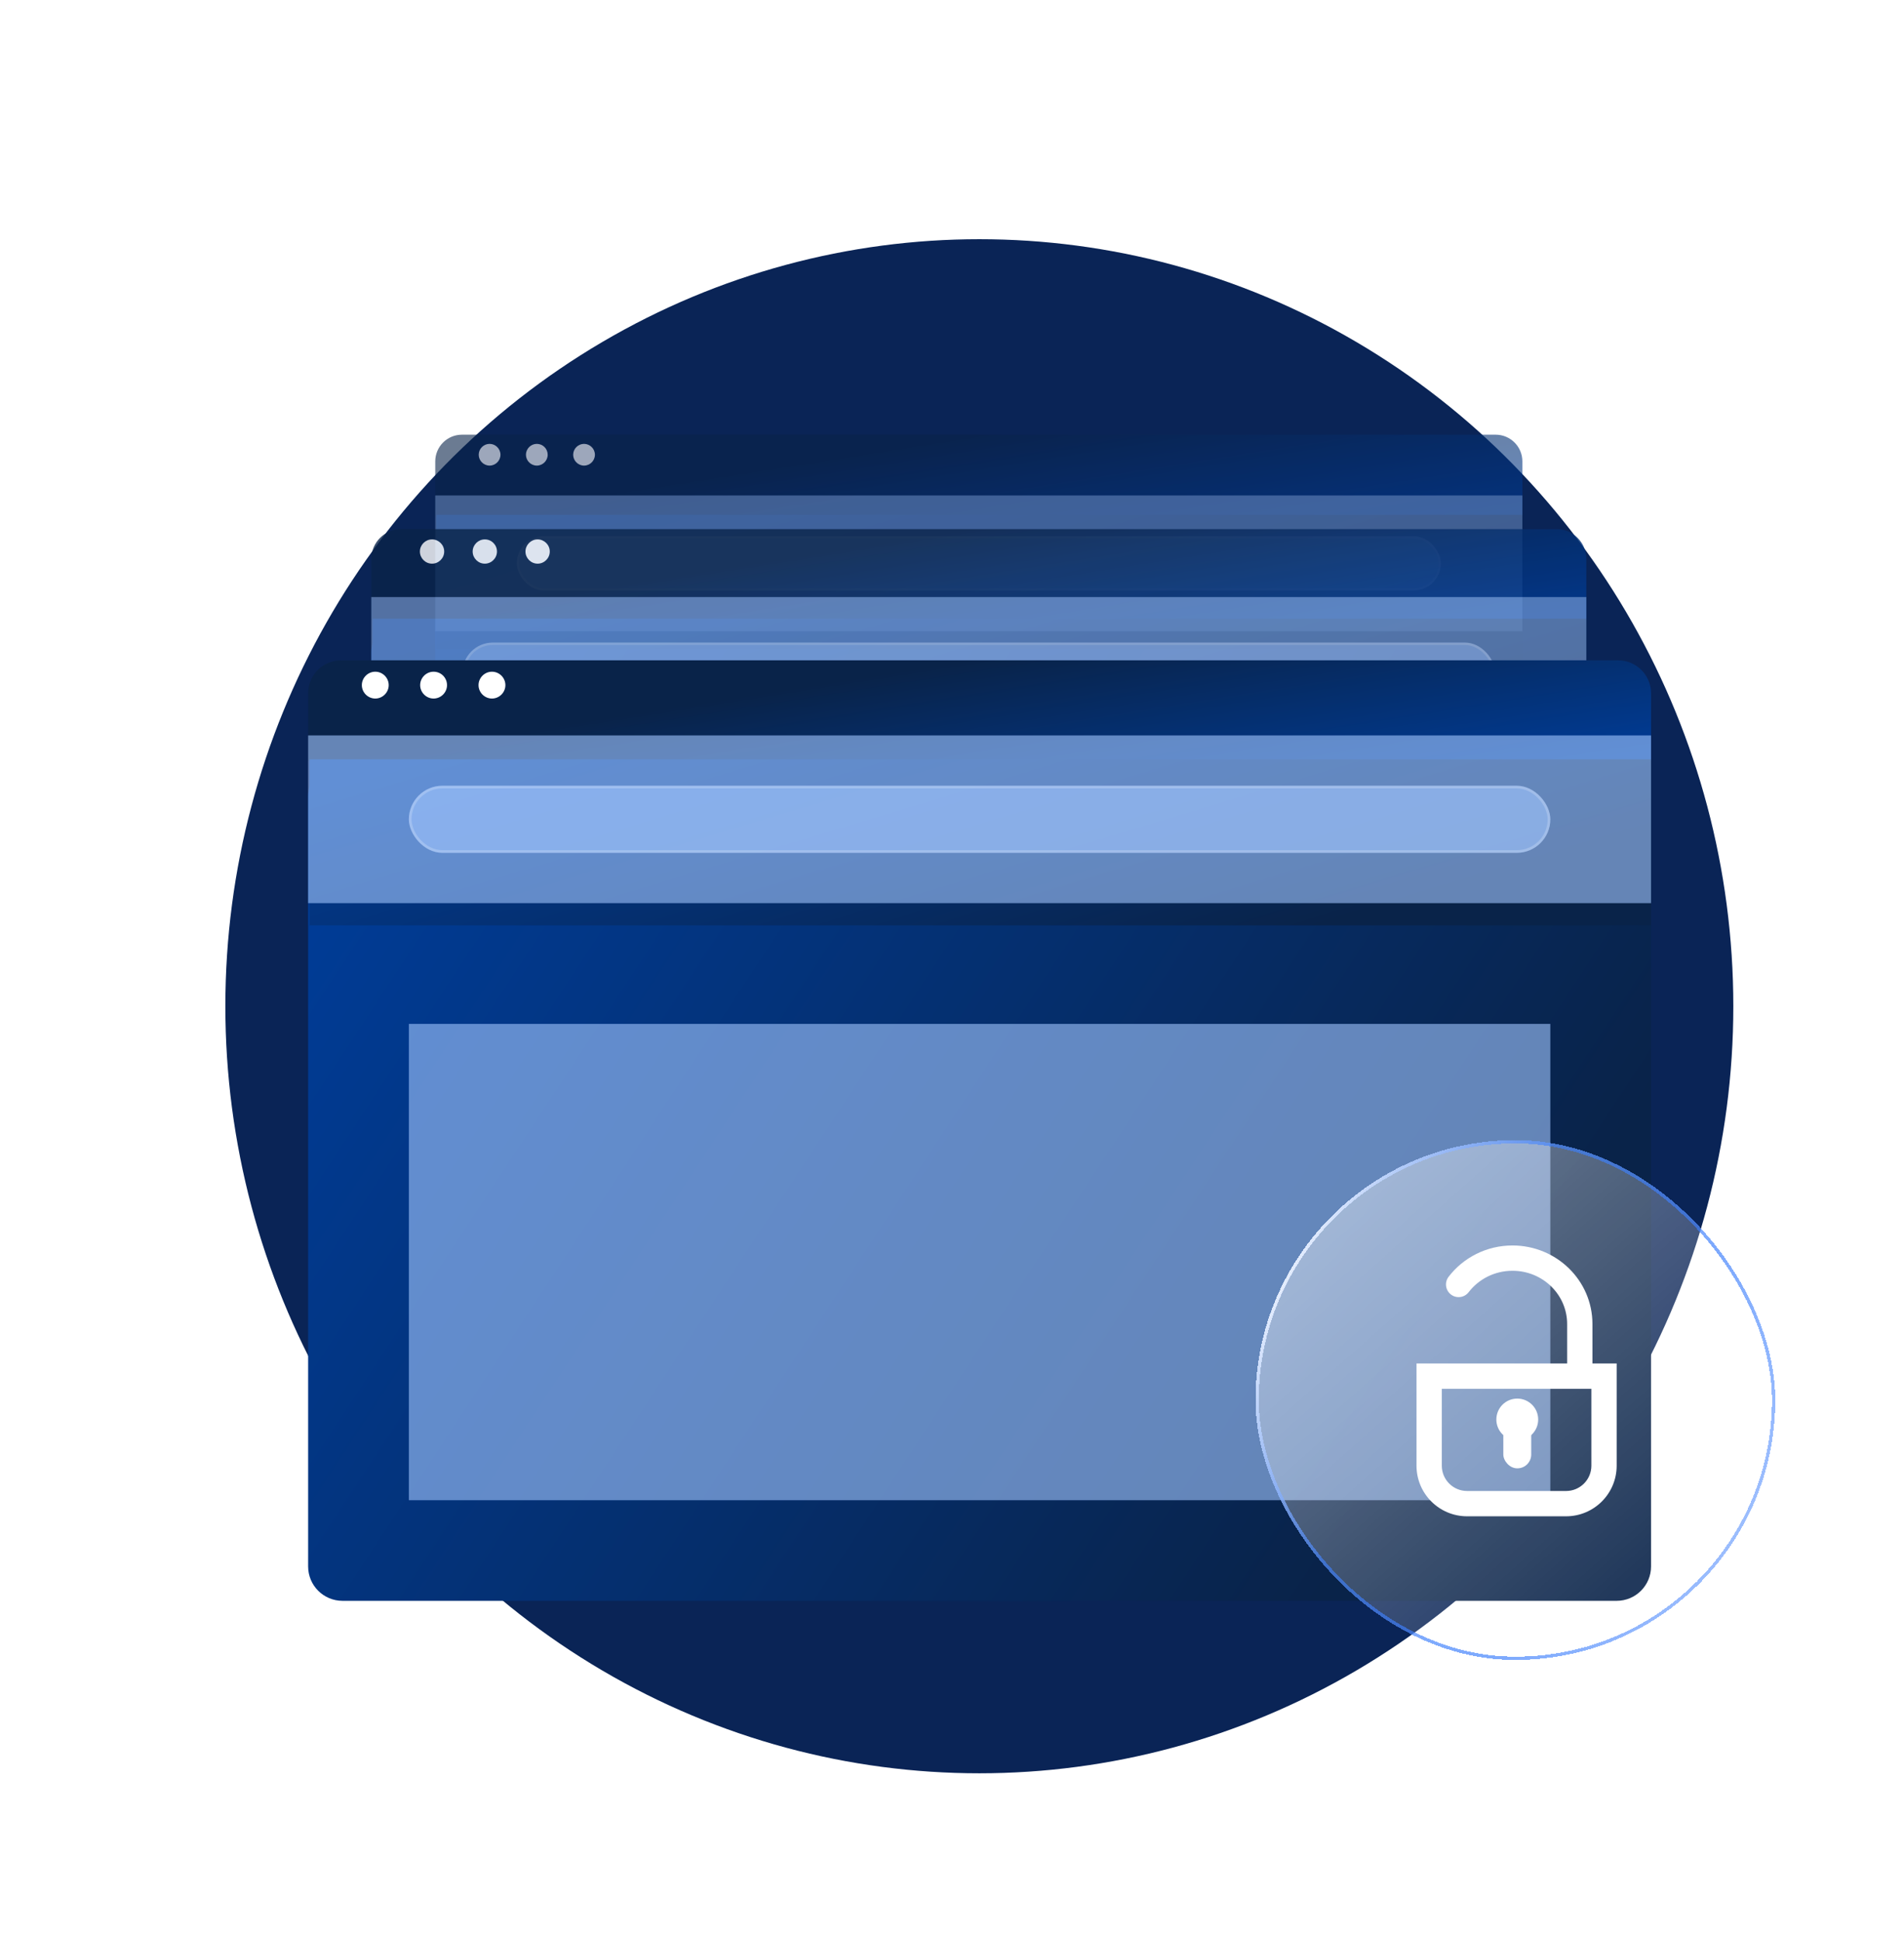 <svg width="414" height="422" viewBox="0 0 414 422" fill="none" xmlns="http://www.w3.org/2000/svg">
<ellipse cx="212.944" cy="218.746" rx="163.944" ry="166.746" fill="#0A2456"/>
<g opacity="0.6">
<path d="M94.641 118.485C94.641 115.141 97.351 112.431 100.695 112.431H324.967C328.311 112.431 331.021 115.141 331.021 118.485V253.945C331.021 257.289 328.311 260 324.967 260H100.695C97.351 260 94.641 257.289 94.641 253.945V118.485Z" fill="url(#paint0_linear_57709_25826)"/>
<g style="mix-blend-mode:overlay">
<path d="M112.369 158.472H313.293V242.292H112.369V158.472Z" fill="#A2C6FF" fill-opacity="0.6"/>
</g>
<g filter="url(#filter0_bd_57709_25826)">
<path d="M94.641 95.809C94.641 92.601 97.241 90 100.45 90H325.212C328.421 90 331.021 92.601 331.021 95.809V107.708H94.641V95.809Z" fill="url(#paint1_linear_57709_25826)"/>
</g>
<path d="M108.819 98.854C108.819 100.148 107.751 101.215 106.456 101.215C105.16 101.215 104.092 100.148 104.092 98.854C104.092 97.56 105.16 96.493 106.456 96.493C107.751 96.493 108.819 97.56 108.819 98.854Z" fill="white"/>
<path d="M119.087 98.854C119.087 100.148 118.018 101.215 116.723 101.215C115.428 101.215 114.359 100.148 114.359 98.854C114.359 97.561 115.428 96.493 116.723 96.493C118.051 96.493 119.087 97.561 119.087 98.854Z" fill="white"/>
<path d="M129.357 98.854C129.357 100.148 128.288 101.215 126.993 101.215C125.697 101.215 124.629 100.148 124.629 98.854C124.629 97.561 125.697 96.493 126.993 96.493C128.288 96.493 129.357 97.561 129.357 98.854Z" fill="white"/>
<g filter="url(#filter1_bd_57709_25826)">
<path d="M94.893 107.42H331.02V136.646H94.893V107.42Z" fill="url(#paint2_linear_57709_25826)"/>
</g>
<g style="mix-blend-mode:overlay">
<path d="M94.641 107.708H331.021V137.222H94.641V107.708Z" fill="#A2C6FF" fill-opacity="0.6"/>
</g>
<g style="mix-blend-mode:overlay">
<rect x="112.369" y="116.563" width="200.924" height="11.806" rx="5.903" fill="#A2C6FF" fill-opacity="0.6"/>
<rect x="112.606" y="116.8" width="200.45" height="11.332" rx="5.666" stroke="white" stroke-opacity="0.2" stroke-width="0.474" stroke-linecap="round"/>
</g>
</g>
<g opacity="0.8">
<path d="M80.736 141.836C80.736 138.099 83.766 135.069 87.503 135.069H338.159C341.896 135.069 344.926 138.099 344.926 141.836V293.233C344.926 296.97 341.896 300 338.159 300H87.503C83.766 300 80.736 296.97 80.736 293.233V141.836Z" fill="url(#paint3_linear_57709_25826)"/>
<g style="mix-blend-mode:overlay">
<path d="M100.551 186.528H325.112V280.208H100.551V186.528Z" fill="#A2C6FF" fill-opacity="0.6"/>
</g>
<g filter="url(#filter2_bd_57709_25826)">
<path d="M80.736 116.492C80.736 112.907 83.643 110 87.229 110H338.434C342.019 110 344.926 112.907 344.926 116.492V129.792H80.736V116.492Z" fill="url(#paint4_linear_57709_25826)"/>
</g>
<path d="M96.585 119.896C96.585 121.342 95.39 122.535 93.943 122.535C92.495 122.535 91.301 121.342 91.301 119.896C91.301 118.45 92.495 117.257 93.943 117.257C95.39 117.257 96.585 118.45 96.585 119.896Z" fill="white"/>
<path d="M108.059 119.896C108.059 121.342 106.865 122.535 105.417 122.535C103.97 122.535 102.775 121.342 102.775 119.896C102.775 118.45 103.97 117.257 105.417 117.257C106.901 117.257 108.059 118.45 108.059 119.896Z" fill="white"/>
<path d="M119.54 119.896C119.54 121.342 118.345 122.535 116.898 122.535C115.45 122.535 114.256 121.342 114.256 119.896C114.256 118.45 115.45 117.257 116.898 117.257C118.345 117.257 119.54 118.45 119.54 119.896Z" fill="white"/>
<g filter="url(#filter3_bd_57709_25826)">
<path d="M81.019 129.47H344.926V162.134H81.019V129.47Z" fill="url(#paint5_linear_57709_25826)"/>
</g>
<g style="mix-blend-mode:overlay">
<path d="M80.736 129.792H344.926V162.778H80.736V129.792Z" fill="#A2C6FF" fill-opacity="0.6"/>
</g>
<g style="mix-blend-mode:overlay">
<rect x="100.551" y="139.688" width="224.561" height="13.194" rx="6.597" fill="#A2C6FF" fill-opacity="0.6"/>
<rect x="100.816" y="139.953" width="224.032" height="12.665" rx="6.332" stroke="white" stroke-opacity="0.2" stroke-width="0.529" stroke-linecap="round"/>
</g>
</g>
<path d="M67 173.179C67 169.053 70.345 165.708 74.471 165.708H351.528C355.654 165.708 358.999 169.053 358.999 173.179V340.529C358.999 344.655 355.654 348 351.528 348H74.471C70.345 348 67 344.655 67 340.529V173.179Z" fill="url(#paint6_linear_57709_25826)"/>
<g style="mix-blend-mode:overlay">
<path d="M88.9 222.583H337.099V326.125H88.9V222.583Z" fill="#A2C6FF" fill-opacity="0.6"/>
</g>
<g filter="url(#filter4_bd_57709_25826)">
<path d="M67 145.168C67 141.209 70.209 138 74.168 138H351.831C355.79 138 358.999 141.209 358.999 145.168V159.875H67V145.168Z" fill="url(#paint7_linear_57709_25826)"/>
</g>
<path d="M84.518 148.938C84.518 150.536 83.198 151.854 81.598 151.854C79.998 151.854 78.678 150.536 78.678 148.938C78.678 147.339 79.998 146.021 81.598 146.021C83.198 146.021 84.518 147.339 84.518 148.938Z" fill="white"/>
<path d="M97.199 148.938C97.199 150.536 95.879 151.854 94.279 151.854C92.679 151.854 91.359 150.536 91.359 148.938C91.359 147.339 92.679 146.021 94.279 146.021C95.919 146.021 97.199 147.339 97.199 148.938Z" fill="white"/>
<path d="M109.891 148.938C109.891 150.536 108.571 151.854 106.971 151.854C105.371 151.854 104.051 150.536 104.051 148.938C104.051 147.339 105.371 146.021 106.971 146.021C108.571 146.021 109.891 147.339 109.891 148.938Z" fill="white"/>
<g filter="url(#filter5_bd_57709_25826)">
<path d="M67.314 159.519H359V195.621H67.314V159.519Z" fill="url(#paint8_linear_57709_25826)"/>
</g>
<g style="mix-blend-mode:overlay">
<path d="M67 159.875H358.999V196.333H67V159.875Z" fill="#A2C6FF" fill-opacity="0.6"/>
</g>
<g style="mix-blend-mode:overlay">
<rect x="88.9" y="170.813" width="248.199" height="14.583" rx="7.292" fill="#A2C6FF" fill-opacity="0.6"/>
<rect x="89.193" y="171.105" width="247.614" height="13.999" rx="6.999" stroke="white" stroke-opacity="0.2" stroke-width="0.585" stroke-linecap="round"/>
</g>
<g filter="url(#filter6_bd_57709_25826)">
<rect x="273" y="245" width="113" height="113" rx="56.5" fill="url(#paint9_linear_57709_25826)" shape-rendering="crispEdges"/>
<rect x="273.356" y="245.356" width="112.288" height="112.288" rx="56.144" stroke="url(#paint10_linear_57709_25826)" stroke-width="0.712" shape-rendering="crispEdges"/>
</g>
<g clip-path="url(#clip0_57709_25826)">
<path fill-rule="evenodd" clip-rule="evenodd" d="M346.023 301.907H313.5V318.622C313.5 321.659 315.962 324.122 319 324.122H340.523C343.561 324.122 346.023 321.659 346.023 318.622V301.907ZM308 296.407V318.622C308 324.697 312.925 329.622 319 329.622H340.523C346.598 329.622 351.523 324.697 351.523 318.622V296.407H308Z" fill="white"/>
<path fill-rule="evenodd" clip-rule="evenodd" d="M328.871 276.25C324.96 276.25 321.507 278.084 319.343 280.901C318.419 282.106 316.692 282.333 315.488 281.408C314.283 280.483 314.056 278.757 314.981 277.552C318.158 273.414 323.206 270.75 328.871 270.75C338.415 270.75 346.255 278.334 346.255 287.817V296.407C346.255 297.926 345.024 299.157 343.505 299.157C341.986 299.157 340.755 297.926 340.755 296.407V287.817C340.755 281.485 335.492 276.25 328.871 276.25Z" fill="white"/>
<ellipse cx="329.91" cy="308.583" rx="4.549" ry="4.549" fill="white"/>
<rect x="326.877" y="308.583" width="6.065" height="10.613" rx="3" fill="white"/>
</g>
<defs>
<filter id="filter0_bd_57709_25826" x="63.343" y="58.703" width="298.976" height="80.303" filterUnits="userSpaceOnUse" color-interpolation-filters="sRGB">
<feFlood flood-opacity="0" result="BackgroundImageFix"/>
<feGaussianBlur in="BackgroundImageFix" stdDeviation="15.649"/>
<feComposite in2="SourceAlpha" operator="in" result="effect1_backgroundBlur_57709_25826"/>
<feColorMatrix in="SourceAlpha" type="matrix" values="0 0 0 0 0 0 0 0 0 0 0 0 0 0 0 0 0 0 127 0" result="hardAlpha"/>
<feMorphology radius="1.124" operator="erode" in="SourceAlpha" result="effect2_dropShadow_57709_25826"/>
<feOffset dy="4.495"/>
<feGaussianBlur stdDeviation="11.137"/>
<feComposite in2="hardAlpha" operator="out"/>
<feColorMatrix type="matrix" values="0 0 0 0 0 0 0 0 0 0 0 0 0 0 0 0 0 0 0.2 0"/>
<feBlend mode="normal" in2="effect1_backgroundBlur_57709_25826" result="effect2_dropShadow_57709_25826"/>
<feBlend mode="normal" in="SourceGraphic" in2="effect2_dropShadow_57709_25826" result="shape"/>
</filter>
<filter id="filter1_bd_57709_25826" x="63.595" y="76.123" width="298.722" height="91.82" filterUnits="userSpaceOnUse" color-interpolation-filters="sRGB">
<feFlood flood-opacity="0" result="BackgroundImageFix"/>
<feGaussianBlur in="BackgroundImageFix" stdDeviation="15.649"/>
<feComposite in2="SourceAlpha" operator="in" result="effect1_backgroundBlur_57709_25826"/>
<feColorMatrix in="SourceAlpha" type="matrix" values="0 0 0 0 0 0 0 0 0 0 0 0 0 0 0 0 0 0 127 0" result="hardAlpha"/>
<feMorphology radius="1.124" operator="erode" in="SourceAlpha" result="effect2_dropShadow_57709_25826"/>
<feOffset dy="4.495"/>
<feGaussianBlur stdDeviation="11.137"/>
<feComposite in2="hardAlpha" operator="out"/>
<feColorMatrix type="matrix" values="0 0 0 0 0 0 0 0 0 0 0 0 0 0 0 0 0 0 0.2 0"/>
<feBlend mode="normal" in2="effect1_backgroundBlur_57709_25826" result="effect2_dropShadow_57709_25826"/>
<feBlend mode="normal" in="SourceGraphic" in2="effect2_dropShadow_57709_25826" result="shape"/>
</filter>
<filter id="filter2_bd_57709_25826" x="45.757" y="75.021" width="334.148" height="89.751" filterUnits="userSpaceOnUse" color-interpolation-filters="sRGB">
<feFlood flood-opacity="0" result="BackgroundImageFix"/>
<feGaussianBlur in="BackgroundImageFix" stdDeviation="17.49"/>
<feComposite in2="SourceAlpha" operator="in" result="effect1_backgroundBlur_57709_25826"/>
<feColorMatrix in="SourceAlpha" type="matrix" values="0 0 0 0 0 0 0 0 0 0 0 0 0 0 0 0 0 0 127 0" result="hardAlpha"/>
<feMorphology radius="1.256" operator="erode" in="SourceAlpha" result="effect2_dropShadow_57709_25826"/>
<feOffset dy="5.023"/>
<feGaussianBlur stdDeviation="12.447"/>
<feComposite in2="hardAlpha" operator="out"/>
<feColorMatrix type="matrix" values="0 0 0 0 0 0 0 0 0 0 0 0 0 0 0 0 0 0 0.2 0"/>
<feBlend mode="normal" in2="effect1_backgroundBlur_57709_25826" result="effect2_dropShadow_57709_25826"/>
<feBlend mode="normal" in="SourceGraphic" in2="effect2_dropShadow_57709_25826" result="shape"/>
</filter>
<filter id="filter3_bd_57709_25826" x="46.04" y="94.49" width="333.865" height="102.623" filterUnits="userSpaceOnUse" color-interpolation-filters="sRGB">
<feFlood flood-opacity="0" result="BackgroundImageFix"/>
<feGaussianBlur in="BackgroundImageFix" stdDeviation="17.49"/>
<feComposite in2="SourceAlpha" operator="in" result="effect1_backgroundBlur_57709_25826"/>
<feColorMatrix in="SourceAlpha" type="matrix" values="0 0 0 0 0 0 0 0 0 0 0 0 0 0 0 0 0 0 127 0" result="hardAlpha"/>
<feMorphology radius="1.256" operator="erode" in="SourceAlpha" result="effect2_dropShadow_57709_25826"/>
<feOffset dy="5.023"/>
<feGaussianBlur stdDeviation="12.447"/>
<feComposite in2="hardAlpha" operator="out"/>
<feColorMatrix type="matrix" values="0 0 0 0 0 0 0 0 0 0 0 0 0 0 0 0 0 0 0.2 0"/>
<feBlend mode="normal" in2="effect1_backgroundBlur_57709_25826" result="effect2_dropShadow_57709_25826"/>
<feBlend mode="normal" in="SourceGraphic" in2="effect2_dropShadow_57709_25826" result="shape"/>
</filter>
<filter id="filter4_bd_57709_25826" x="28.383" y="99.383" width="369.233" height="99.11" filterUnits="userSpaceOnUse" color-interpolation-filters="sRGB">
<feFlood flood-opacity="0" result="BackgroundImageFix"/>
<feGaussianBlur in="BackgroundImageFix" stdDeviation="19.309"/>
<feComposite in2="SourceAlpha" operator="in" result="effect1_backgroundBlur_57709_25826"/>
<feColorMatrix in="SourceAlpha" type="matrix" values="0 0 0 0 0 0 0 0 0 0 0 0 0 0 0 0 0 0 127 0" result="hardAlpha"/>
<feMorphology radius="1.386" operator="erode" in="SourceAlpha" result="effect2_dropShadow_57709_25826"/>
<feOffset dy="5.546"/>
<feGaussianBlur stdDeviation="13.741"/>
<feComposite in2="hardAlpha" operator="out"/>
<feColorMatrix type="matrix" values="0 0 0 0 0 0 0 0 0 0 0 0 0 0 0 0 0 0 0.2 0"/>
<feBlend mode="normal" in2="effect1_backgroundBlur_57709_25826" result="effect2_dropShadow_57709_25826"/>
<feBlend mode="normal" in="SourceGraphic" in2="effect2_dropShadow_57709_25826" result="shape"/>
</filter>
<filter id="filter5_bd_57709_25826" x="28.697" y="120.902" width="368.92" height="113.337" filterUnits="userSpaceOnUse" color-interpolation-filters="sRGB">
<feFlood flood-opacity="0" result="BackgroundImageFix"/>
<feGaussianBlur in="BackgroundImageFix" stdDeviation="19.309"/>
<feComposite in2="SourceAlpha" operator="in" result="effect1_backgroundBlur_57709_25826"/>
<feColorMatrix in="SourceAlpha" type="matrix" values="0 0 0 0 0 0 0 0 0 0 0 0 0 0 0 0 0 0 127 0" result="hardAlpha"/>
<feMorphology radius="1.386" operator="erode" in="SourceAlpha" result="effect2_dropShadow_57709_25826"/>
<feOffset dy="5.546"/>
<feGaussianBlur stdDeviation="13.741"/>
<feComposite in2="hardAlpha" operator="out"/>
<feColorMatrix type="matrix" values="0 0 0 0 0 0 0 0 0 0 0 0 0 0 0 0 0 0 0.2 0"/>
<feBlend mode="normal" in2="effect1_backgroundBlur_57709_25826" result="effect2_dropShadow_57709_25826"/>
<feBlend mode="normal" in="SourceGraphic" in2="effect2_dropShadow_57709_25826" result="shape"/>
</filter>
<filter id="filter6_bd_57709_25826" x="256.614" y="231.464" width="145.772" height="145.772" filterUnits="userSpaceOnUse" color-interpolation-filters="sRGB">
<feFlood flood-opacity="0" result="BackgroundImageFix"/>
<feGaussianBlur in="BackgroundImageFix" stdDeviation="3.221"/>
<feComposite in2="SourceAlpha" operator="in" result="effect1_backgroundBlur_57709_25826"/>
<feColorMatrix in="SourceAlpha" type="matrix" values="0 0 0 0 0 0 0 0 0 0 0 0 0 0 0 0 0 0 127 0" result="hardAlpha"/>
<feMorphology radius="0.712" operator="erode" in="SourceAlpha" result="effect2_dropShadow_57709_25826"/>
<feOffset dy="2.85"/>
<feGaussianBlur stdDeviation="8.549"/>
<feComposite in2="hardAlpha" operator="out"/>
<feColorMatrix type="matrix" values="0 0 0 0 0 0 0 0 0 0 0 0 0 0 0 0 0 0 0.2 0"/>
<feBlend mode="normal" in2="effect1_backgroundBlur_57709_25826" result="effect2_dropShadow_57709_25826"/>
<feBlend mode="normal" in="SourceGraphic" in2="effect2_dropShadow_57709_25826" result="shape"/>
</filter>
<linearGradient id="paint0_linear_57709_25826" x1="358.551" y1="283.041" x2="105.569" y2="116.73" gradientUnits="userSpaceOnUse">
<stop offset="0.28" stop-color="#092349"/>
<stop offset="1" stop-color="#003C97"/>
</linearGradient>
<linearGradient id="paint1_linear_57709_25826" x1="128.848" y1="89.239" x2="136.437" y2="137.352" gradientUnits="userSpaceOnUse">
<stop offset="0.28" stop-color="#092349"/>
<stop offset="1" stop-color="#003C97"/>
</linearGradient>
<linearGradient id="paint2_linear_57709_25826" x1="358.52" y1="141.209" x2="328.347" y2="41.159" gradientUnits="userSpaceOnUse">
<stop offset="0.28" stop-color="#092349"/>
<stop offset="1" stop-color="#003C97"/>
</linearGradient>
<linearGradient id="paint3_linear_57709_25826" x1="375.695" y1="325.752" x2="92.95" y2="139.876" gradientUnits="userSpaceOnUse">
<stop offset="0.28" stop-color="#092349"/>
<stop offset="1" stop-color="#003C97"/>
</linearGradient>
<linearGradient id="paint4_linear_57709_25826" x1="118.968" y1="109.149" x2="127.45" y2="162.922" gradientUnits="userSpaceOnUse">
<stop offset="0.28" stop-color="#092349"/>
<stop offset="1" stop-color="#003C97"/>
</linearGradient>
<linearGradient id="paint5_linear_57709_25826" x1="375.662" y1="167.234" x2="341.939" y2="55.413" gradientUnits="userSpaceOnUse">
<stop offset="0.28" stop-color="#092349"/>
<stop offset="1" stop-color="#003C97"/>
</linearGradient>
<linearGradient id="paint6_linear_57709_25826" x1="393.006" y1="376.463" x2="80.499" y2="171.021" gradientUnits="userSpaceOnUse">
<stop offset="0.28" stop-color="#092349"/>
<stop offset="1" stop-color="#003C97"/>
</linearGradient>
<linearGradient id="paint7_linear_57709_25826" x1="109.256" y1="137.06" x2="118.631" y2="196.493" gradientUnits="userSpaceOnUse">
<stop offset="0.28" stop-color="#092349"/>
<stop offset="1" stop-color="#003C97"/>
</linearGradient>
<linearGradient id="paint8_linear_57709_25826" x1="392.971" y1="201.258" x2="355.699" y2="77.667" gradientUnits="userSpaceOnUse">
<stop offset="0.28" stop-color="#092349"/>
<stop offset="1" stop-color="#003C97"/>
</linearGradient>
<linearGradient id="paint9_linear_57709_25826" x1="300.544" y1="247.542" x2="370.97" y2="326.896" gradientUnits="userSpaceOnUse">
<stop stop-color="white" stop-opacity="0.4"/>
<stop offset="1" stop-color="white" stop-opacity="0.1"/>
</linearGradient>
<linearGradient id="paint10_linear_57709_25826" x1="288.361" y1="247.26" x2="397.294" y2="305.532" gradientUnits="userSpaceOnUse">
<stop stop-color="white"/>
<stop offset="0.342" stop-color="#3D7FFC" stop-opacity="0.638"/>
<stop offset="0.692" stop-color="#3D7FFC" stop-opacity="0.67"/>
<stop offset="1" stop-color="#3D7FFC" stop-opacity="0.49"/>
</linearGradient>
<clipPath id="clip0_57709_25826">
<rect width="66" height="66" fill="white" transform="translate(297 268)"/>
</clipPath>
</defs>
</svg>

